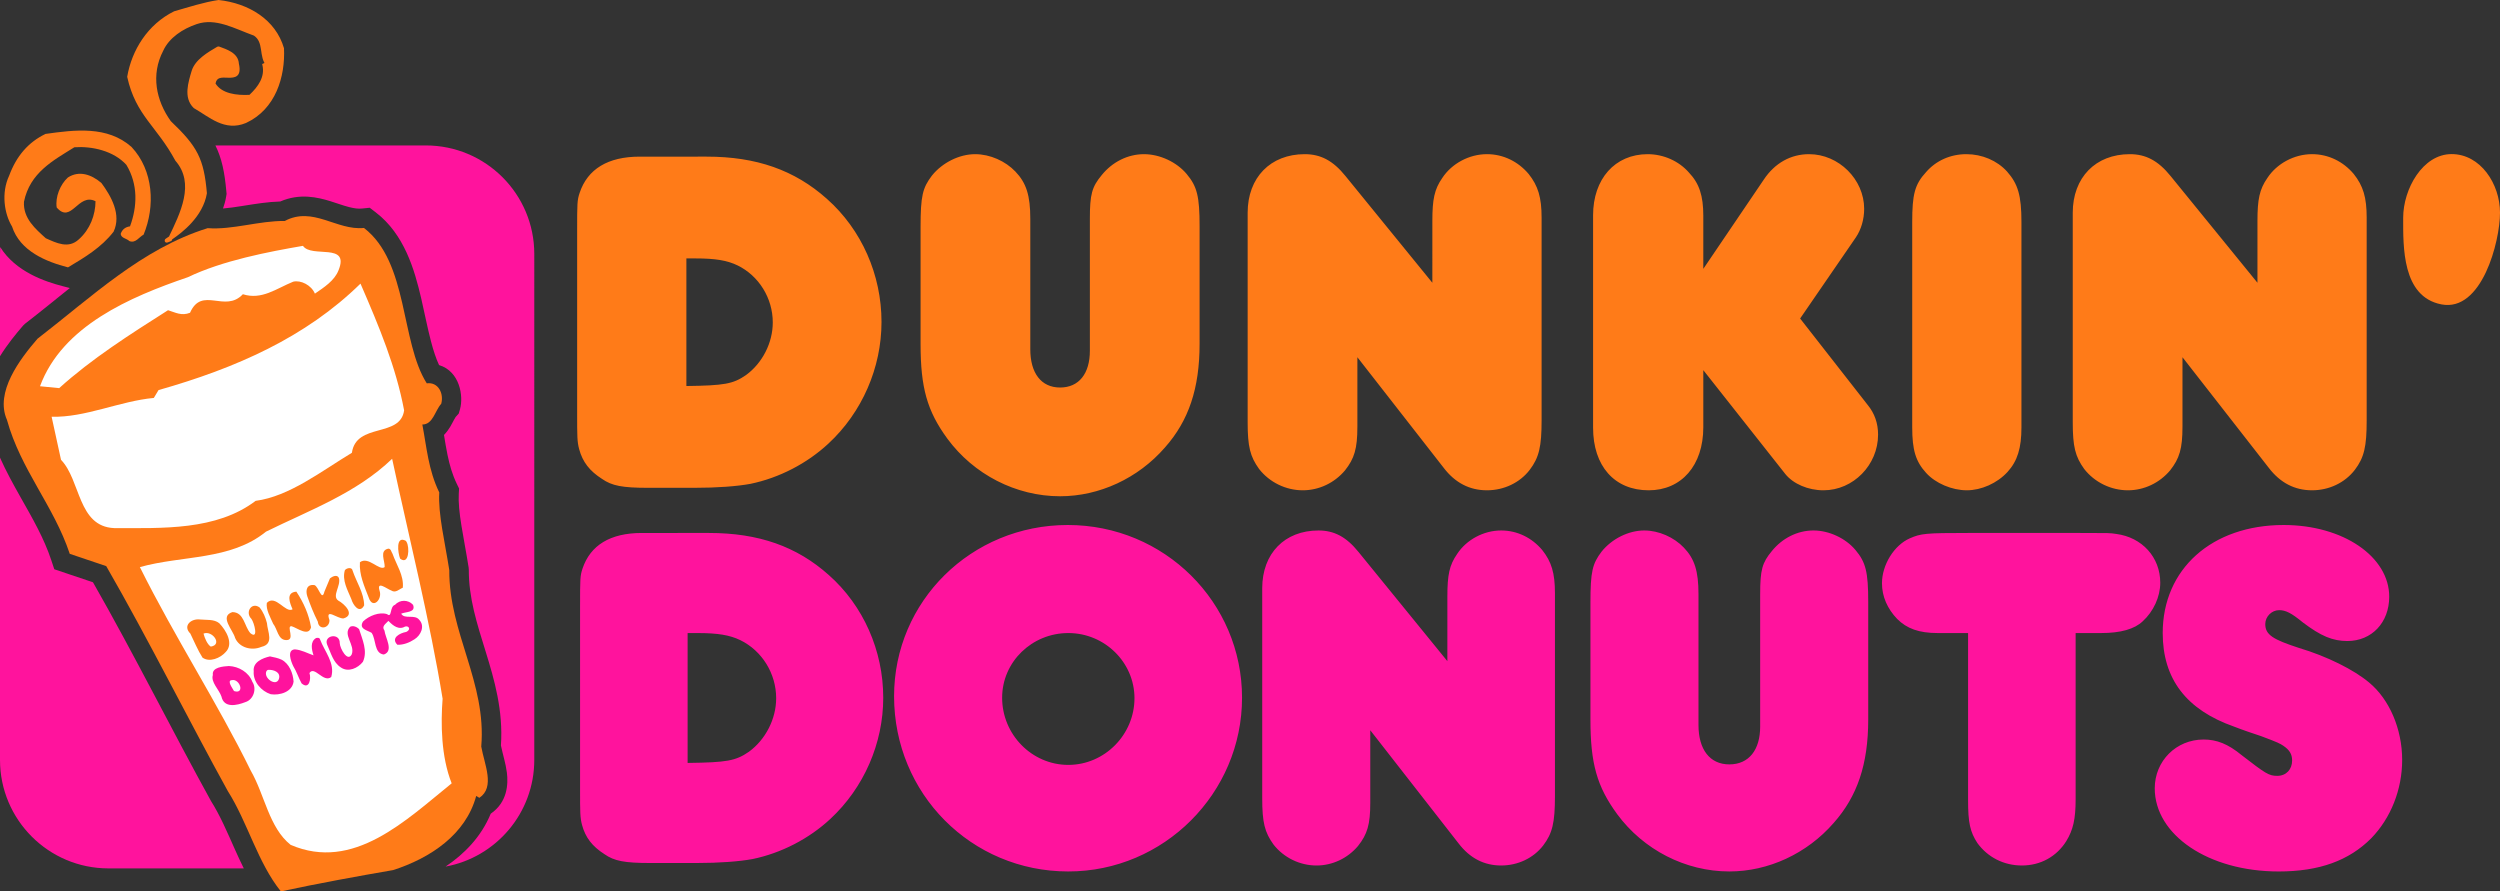 <?xml version="1.0" encoding="UTF-8" standalone="no"?>
<!-- Created with Inkscape (http://www.inkscape.org/) -->

<svg
   xmlns:dc="http://purl.org/dc/elements/1.1/"
   xmlns:cc="http://creativecommons.org/ns#"
   xmlns:rdf="http://www.w3.org/1999/02/22-rdf-syntax-ns#"
   xmlns:svg="http://www.w3.org/2000/svg"
   xmlns="http://www.w3.org/2000/svg"
   xmlns:sodipodi="http://sodipodi.sourceforge.net/DTD/sodipodi-0.dtd"
   xmlns:inkscape="http://www.inkscape.org/namespaces/inkscape"
   width="674.671"
   height="240.562"
   id="svg4199"
   version="1.1"
   inkscape:version="0.92.4 (5da689c313, 2019-01-14)"
   sodipodi:docname="Dunkin'_Donuts_2002.svg">
  <rect width="100%" height="100%" fill="#333333" stroke="none"/>
  <defs
     id="defs4201">
    <inkscape:path-effect
       effect="envelope"
       id="path-effect1912"
       is_visible="true"
       yy="true"
       xx="false"
       bendpath1="m 51.599,173.647 c 0,0 18.234,2.656 31.493,2.685 13.259,0.029 32.222,-2.685 32.222,-2.685"
       bendpath2="m 115.314,173.647 v 23.771"
       bendpath3="m 51.599,197.417 c 0,0 15.11,3.055 30.942,3.055 15.833,0 32.773,-3.055 32.773,-3.055"
       bendpath4="m 51.599,173.647 v 23.771"
       bendpath1-nodetypes="czc"
       bendpath3-nodetypes="czc" />
    <inkscape:path-effect
       effect="bend_path"
       id="path-effect3015"
       is_visible="true"
       bendpath="m -391.986,155.12 c 270.91,61.612 344.389,110.331 692.005,-42.858"
       prop_scale="1.46"
       scale_y_rel="false"
       vertical="false"
       bendpath-nodetypes="cc" />
  </defs>
  <sodipodi:namedview
     id="base"
     pagecolor="#ffffff"
     bordercolor="#666666"
     borderopacity="1.0"
     inkscape:pageopacity="0.0"
     inkscape:pageshadow="2"
     inkscape:zoom="1"
     inkscape:cx="352.82863"
     inkscape:cy="126.06398"
     inkscape:document-units="px"
     inkscape:current-layer="layer1"
     showgrid="false"
     fit-margin-top="0"
     fit-margin-left="0"
     fit-margin-right="0"
     fit-margin-bottom="0"
     inkscape:window-width="1366"
     inkscape:window-height="705"
     inkscape:window-x="-8"
     inkscape:window-y="-8"
     inkscape:window-maximized="1"
     inkscape:snap-global="false" />
  <g
     inkscape:label="Layer 1"
     inkscape:groupmode="layer"
     id="layer1"
     transform="translate(-341.577,-191.602)"
     style="display:inline;opacity:1">
    <g
       id="g1930">
      <path
         sodipodi:nodetypes="ccccccccccccccccccc"
         style="fill:#ff7b18;fill-opacity:1;fill-rule:nonzero;stroke:none;stroke-width:0.675"
         d="m 418.417,251.239 c 7.64,-4.068 14.002,2.64 21.385,1.881 12.044,9.258 9.826,30.726 16.947,41.932 3.139,-0.423 4.664,2.807 3.901,5.52 -1.701,1.868 -2.211,5.599 -5.097,5.596 1.185,6.199 1.604,12.224 4.57,18.336 -0.343,5.852 1.521,13.322 2.703,20.962 -0.093,16.971 10.079,30.304 8.627,47.611 0.845,4.84 3.811,10.952 -0.516,13.835 l -0.849,-0.513 c -2.81,10.436 -12.401,16.794 -22.418,20.013 -9.334,1.608 -20.027,3.551 -30.297,5.752 -6.275,-7.813 -8.984,-18.679 -14.324,-27.085 -10.512,-19.015 -21.361,-40.83 -32.805,-60.697 l -9.844,-3.316 c -4.317,-12.986 -13.222,-22.664 -16.95,-36.159 -3.302,-7.47 3.493,-16.375 8.246,-21.888 14.518,-11.195 28.19,-24.337 45.927,-29.843 6.621,0.513 13.922,-2.027 20.793,-1.937"
         id="path4031"
         inkscape:connector-curvature="0" />
      <path
         sodipodi:nodetypes="ccccccccccccccccccccccccccccccccccccccccccccccccccccccccccc"
         id="path3987"
         style="fill:#ff139d;fill-opacity:1;fill-rule:nonzero;stroke:none;stroke-width:0.675"
         d="m 341.577,260.137 c 0,-0.624 0.019,-1.24 0.059,-1.857 4.154,6.646 11.992,9.296 16.971,10.582 l 1.812,0.468 c -4.03,3.226 -8.025,6.507 -12.051,9.608 l -0.558,0.53 c -1.843,2.138 -4.231,5.034 -6.233,8.274 z m 29.285,165.818 c -16.174,0 -29.285,-13.111 -29.285,-29.285 v -81.559 c 1.712,3.818 3.662,7.335 5.537,10.658 1.58,2.8 3.181,5.582 4.646,8.461 1.382,2.713 2.647,5.513 3.642,8.503 l 0.828,2.495 10.44,3.513 c 11.067,19.375 21.655,40.587 31.849,59.027 1.22,1.926 2.37,4.127 3.378,6.254 1.088,2.287 2.107,4.643 3.156,6.982 0.721,1.611 1.486,3.278 2.318,4.951 z m 28.845,-195.103 h 56.772 c 16.174,0 29.285,13.111 29.285,29.285 V 396.67 c 0,14.351 -10.322,26.291 -23.946,28.796 5.173,-3.461 9.66,-8.132 12.189,-14.268 4.532,-3.122 4.747,-7.952 4.359,-11.115 -0.288,-2.37 -1.126,-4.955 -1.604,-7.3 0.641,-9.469 -1.788,-17.775 -4.075,-25.19 -1.14,-3.697 -2.325,-7.38 -3.215,-11.167 -0.856,-3.638 -1.396,-7.339 -1.379,-11.049 l -0.045,-0.603 c -0.589,-3.829 -1.369,-7.73 -1.94,-11.292 -0.558,-3.486 -0.859,-6.348 -0.721,-8.669 l 0.08,-1.372 -0.599,-1.237 c -1.223,-2.522 -1.958,-5.097 -2.533,-7.896 -0.364,-1.767 -0.648,-3.541 -0.939,-5.325 0.769,-0.783 1.31,-1.597 1.67,-2.197 0.388,-0.648 0.741,-1.358 1.112,-2.037 0.139,-0.26 0.239,-0.43 0.371,-0.627 l 0.835,-0.922 0.34,-1.195 c 0.97,-3.451 -0.019,-10.173 -5.662,-11.884 -0.825,-1.784 -1.525,-3.912 -2.172,-6.386 -0.97,-3.683 -1.726,-7.654 -2.633,-11.569 -1.829,-7.876 -4.581,-17.331 -12.241,-23.225 l -1.663,-1.275 -2.089,0.211 c -0.977,0.104 -2.075,-0.028 -3.506,-0.398 -1.68,-0.44 -3.33,-1.06 -4.989,-1.573 -3.52,-1.088 -8.298,-2.207 -13.561,0.073 -3.326,0.086 -6.732,0.648 -10.107,1.185 -1.965,0.315 -3.725,0.572 -5.339,0.707 0.374,-1.029 0.669,-2.12 0.856,-3.271 l 0.108,-0.651 -0.059,-0.658 c -0.461,-5.26 -1.261,-9.029 -2.956,-12.435"
         inkscape:connector-curvature="0" />
      <path
         sodipodi:nodetypes="ccccccccccccccccccccccccccccccccccccccccccccccccccccccccccccccccccccccccccccccccccccccccccccccccccccccccccccccccccc"
         d="m 950.793,267.909 -23.447,-28.807 c -3.354,-4.154 -6.701,-5.894 -10.991,-5.894 -9.248,0 -15.408,6.296 -15.408,15.81 v 56.543 c 0,6.566 0.669,9.244 3.084,12.595 2.814,3.617 7.235,5.762 11.791,5.762 4.421,0 8.572,-2.013 11.389,-5.36 2.543,-3.215 3.347,-5.897 3.347,-11.791 v -18.759 l 23.315,29.881 c 3.084,4.016 6.968,6.029 11.656,6.029 4.556,0 8.846,-2.013 11.524,-5.495 2.55,-3.351 3.215,-6.296 3.215,-13.395 v -54.669 c 0,-5.495 -0.939,-8.579 -3.486,-11.794 -2.81,-3.347 -6.829,-5.357 -11.254,-5.357 -4.823,0 -9.511,2.543 -12.058,6.427 -2.141,3.084 -2.678,5.762 -2.678,11.659 z m -63.691,-16.344 c 0,-7.238 -0.936,-10.318 -3.884,-13.669 -2.682,-2.949 -6.701,-4.688 -10.991,-4.688 -4.286,0 -8.17,1.739 -10.852,4.823 -3.084,3.347 -3.752,6.029 -3.752,13.534 v 55.334 c 0,6.167 0.939,9.248 3.752,12.328 2.547,2.813 6.968,4.691 10.991,4.691 3.881,0 8.17,-1.878 10.987,-4.958 2.678,-2.949 3.749,-6.431 3.749,-12.061 z m -85.856,12.595 v -14.341 c 0,-5.357 -1.074,-8.707 -3.884,-11.656 -2.682,-3.08 -6.836,-4.955 -11.126,-4.955 -8.842,0 -14.736,6.701 -14.736,16.479 v 57.347 c 0,10.318 5.759,16.884 15.006,16.884 8.842,0 14.74,-6.701 14.74,-17.019 v -15.405 l 22.109,28.003 c 2.141,2.682 6.161,4.421 10.318,4.421 8.038,0 14.736,-6.836 14.736,-15.006 0,-3.084 -0.936,-5.762 -2.813,-8.042 l -18.222,-23.312 15.006,-21.842 c 1.473,-2.141 2.276,-4.958 2.276,-7.768 0,-7.907 -6.833,-14.74 -14.871,-14.74 -4.958,0 -9.248,2.412 -12.196,6.833 z m -73.122,3.749 -23.45,-28.807 c -3.351,-4.154 -6.701,-5.894 -10.987,-5.894 -9.244,0 -15.408,6.296 -15.408,15.81 v 56.543 c 0,6.566 0.669,9.244 3.08,12.595 2.817,3.617 7.235,5.762 11.791,5.762 4.421,0 8.576,-2.013 11.389,-5.36 2.55,-3.215 3.351,-5.897 3.351,-11.791 v -18.759 l 23.319,29.881 c 3.077,4.016 6.964,6.029 11.652,6.029 4.56,0 8.846,-2.013 11.524,-5.495 2.547,-3.351 3.219,-6.296 3.219,-13.395 v -54.669 c 0,-5.495 -0.942,-8.579 -3.486,-11.794 -2.817,-3.347 -6.833,-5.357 -11.257,-5.357 -4.823,0 -9.511,2.543 -12.061,6.427 -2.141,3.084 -2.675,5.762 -2.675,11.659 z M 619.622,250.626 c 0,-6.299 -1.074,-9.646 -4.023,-12.73 -2.678,-2.813 -6.833,-4.688 -10.852,-4.688 -4.286,0 -8.842,2.276 -11.656,5.759 -2.547,3.351 -3.08,5.495 -3.08,13.936 v 31.489 c 0,11.791 1.739,18.087 7.231,25.591 7.103,9.646 18.492,15.543 30.418,15.543 10.585,0 21.035,-4.823 28.273,-13.132 6.431,-7.235 9.376,-15.945 9.376,-28.003 v -31.755 c 0,-8.038 -0.669,-10.72 -3.482,-14.071 -2.682,-3.212 -7.235,-5.357 -11.524,-5.357 -4.421,0 -8.576,2.145 -11.389,5.627 -2.678,3.215 -3.215,5.225 -3.215,11.791 v 35.64 c 0,6.164 -2.949,9.916 -8.038,9.916 -5.09,0 -8.038,-3.884 -8.038,-10.318 z m -105.408,-16.753 c -8.576,0 -14.071,3.351 -16.212,9.785 -0.672,2.01 -0.672,2.813 -0.672,10.318 v 49.173 c 0,6.161 0,7.64 0.537,9.646 0.939,3.482 2.813,5.897 6.164,8.038 2.682,1.878 5.495,2.415 12.463,2.415 h 12.46 c 6.164,0 11.524,-0.405 15.141,-1.071 7.772,-1.611 15.273,-5.495 21.035,-10.855 9.113,-8.44 14.338,-20.502 14.338,-32.83 0,-12.73 -5.36,-24.919 -14.74,-33.231 -8.711,-7.768 -19.026,-11.389 -32.428,-11.389 z m 12.595,27.469 h 2.412 c 5.495,0 8.576,0.537 11.389,1.878 5.762,2.813 9.514,8.842 9.514,15.408 0,5.492 -2.813,10.987 -7.235,14.202 -3.486,2.412 -5.897,2.813 -16.08,2.949 z m 489.439,-12.342 c 0,-7.782 -5.277,-15.814 -13.062,-15.814 -7.782,0 -13.066,9.404 -13.066,17.186 0,7.786 -0.336,21.309 10.315,23.374 10.928,2.12 15.814,-16.96 15.814,-24.746 z"
         style="fill:#ff7b18;fill-opacity:1;fill-rule:nonzero;stroke:none;stroke-width:0.675"
         id="path4001"
         inkscape:connector-curvature="0" />
      <path
         sodipodi:nodetypes="cccccccccccccccccccccccccccccccccccccccccccccccccccccccccccccccccccccccccccccccccccccccccccccccccccccccccccccccc"
         d="m 936.244,391.175 c 3.548,0 6.59,1.178 10.315,4.241 6.413,4.944 7.304,5.565 9.563,5.565 2.443,0 4.026,-1.743 4.026,-4.158 0,-1.722 -0.741,-2.869 -2.401,-3.981 -0.838,-0.551 -1.272,-0.832 -5.966,-2.578 -2.415,-0.804 -4.837,-1.611 -7.252,-2.554 -12.941,-4.532 -19.306,-12.907 -19.306,-25.273 0,-17.293 13.284,-29.153 32.649,-29.153 16.07,0 28.481,8.562 28.481,19.348 0,6.989 -4.733,11.961 -11.292,11.961 -3.95,0 -7.113,-1.303 -12.058,-5.048 -3.098,-2.554 -4.633,-3.281 -6.344,-3.281 -2.027,0 -3.756,1.729 -3.756,3.759 0,2.907 2.131,4.161 9.054,6.424 7.633,2.276 14.85,5.894 18.98,9.355 5.44,4.508 8.908,12.487 8.908,20.886 0,7.997 -3.066,15.72 -8.388,21.177 -5.984,5.98 -13.967,8.919 -24.93,8.919 -19.036,0 -33.453,-9.906 -33.453,-22.438 0,-7.377 5.793,-13.17 13.17,-13.17 z m -71.73,-28.731 c -5.055,0 -8.34,-1.192 -10.959,-3.818 -2.651,-2.775 -4.092,-6.07 -4.092,-9.622 0,-5.007 3.305,-10.28 7.501,-12.117 3.028,-1.317 4.175,-1.455 15.879,-1.455 h 29.815 c 4.161,0 6.244,0 7.501,0.031 1.244,0.035 1.674,0.104 2.54,0.236 6.996,0.922 11.864,6.323 11.864,13.173 0,3.815 -1.847,7.775 -4.754,10.419 -2.211,2.079 -5.89,3.153 -11.237,3.153 h -6.847 v 44.856 c 0,5.346 -0.665,8.246 -2.512,11.282 -2.64,4.217 -6.982,6.59 -11.999,6.59 -4.889,0 -9.237,-2.238 -12.009,-6.067 -1.972,-3.025 -2.505,-5.513 -2.505,-11.535 v -45.126 z m -64.568,24.843 c 0,6.524 3.018,10.602 8.323,10.602 5.298,0 8.323,-3.933 8.323,-10.201 v -35.73 c 0,-6.556 0.534,-8.499 3.163,-11.652 2.779,-3.437 6.867,-5.547 11.216,-5.547 4.22,0 8.714,2.117 11.347,5.28 2.765,3.285 3.434,5.894 3.434,13.936 v 31.835 c 0,12.037 -2.942,20.703 -9.334,27.896 -7.21,8.278 -17.615,13.076 -28.149,13.076 -11.867,0 -23.208,-5.869 -30.276,-15.474 -5.471,-7.467 -7.207,-13.721 -7.207,-25.498 v -31.568 c 0,-8.447 0.537,-10.523 3.035,-13.807 2.772,-3.437 7.266,-5.675 11.479,-5.675 3.957,0 8.052,1.85 10.693,4.622 2.886,3.018 3.953,6.303 3.953,12.577 z m -67.769,-34.656 c 0,-5.894 0.537,-8.517 2.644,-11.541 2.502,-3.818 7.12,-6.33 11.871,-6.33 4.352,0 8.309,1.975 11.081,5.277 2.505,3.163 3.434,6.188 3.434,11.652 v 54.804 c 0,7.099 -0.669,9.986 -3.17,13.274 -2.633,3.423 -6.85,5.405 -11.344,5.405 -4.615,0 -8.433,-1.972 -11.479,-5.942 L 711.371,388.673 v 19.566 c 0,5.873 -0.793,8.492 -3.299,11.656 -2.772,3.299 -6.86,5.277 -11.212,5.277 -4.487,0 -8.842,-2.11 -11.611,-5.672 -2.373,-3.295 -3.039,-5.915 -3.039,-12.47 v -56.682 c 0,-9.4 6.067,-15.588 15.186,-15.588 4.203,0 7.491,1.698 10.81,5.811 l 23.97,29.451 z m -55.413,27.268 c 0,25.779 -21.108,46.883 -46.886,46.883 -26.18,0 -47.018,-20.969 -47.018,-47.288 0,-25.64 20.831,-46.211 46.883,-46.211 26.052,0 47.022,20.838 47.022,46.616 z m -29.028,0.132 c 0,-9.684 -8.045,-17.588 -17.858,-17.588 -9.809,0 -17.858,7.768 -17.858,17.456 0,9.944 8.038,18.125 17.858,18.125 9.816,0 17.858,-8.177 17.858,-17.993 z M 532.914,335.432 c 13.378,0 23.658,3.61 32.331,11.351 9.345,8.274 14.691,20.425 14.691,33.117 0,12.283 -5.208,24.299 -14.289,32.715 -5.741,5.339 -13.218,9.213 -20.962,10.814 -3.614,0.669 -8.967,1.071 -15.128,1.071 h -12.491 c -6.982,0 -9.733,-0.544 -12.345,-2.373 -3.312,-2.12 -5.152,-4.487 -6.074,-7.91 -0.527,-1.975 -0.527,-3.409 -0.527,-9.601 V 355.317 c 0,-7.54 0.003,-8.295 0.658,-10.259 2.103,-6.31 7.484,-9.625 16.004,-9.625 z m -5.769,62.059 0.267,-0.003 c 10.201,-0.135 12.699,-0.534 16.264,-3.004 4.501,-3.271 7.366,-8.86 7.366,-14.452 0,-6.677 -3.818,-12.817 -9.684,-15.678 -2.872,-1.372 -6.008,-1.909 -11.531,-1.909 h -2.682 v 35.047 z"
         style="fill:#ff139d;fill-opacity:1;fill-rule:nonzero;stroke:none;stroke-width:0.675"
         id="path4021"
         inkscape:connector-curvature="0" />
      <path
         sodipodi:nodetypes="ccccccccccccccccccccccccccccccccccccccccccccccccccccccccccccccccccc"
         d="m 386.197,256.104 0.409,-0.291 0.589,-0.388 c 0.728,-1.525 1.531,-3.174 2.249,-4.889 0.728,-1.739 1.369,-3.548 1.743,-5.367 0.738,-3.593 0.412,-7.124 -2.28,-10.197 -1.303,-2.405 -2.571,-4.3 -3.822,-6.012 -1.261,-1.729 -2.502,-3.267 -3.659,-4.84 -2.342,-3.184 -4.366,-6.528 -5.523,-11.784 1.209,-7.162 5.513,-14.171 12.688,-17.695 3.988,-1.126 7.914,-2.443 11.968,-3.039 8.063,0.873 15.381,5.215 17.66,13.014 0.371,7.716 -2.256,16.475 -10.256,20.176 -2.89,1.202 -5.388,0.787 -7.675,-0.232 -1.119,-0.499 -2.2,-1.147 -3.274,-1.829 -1.05,-0.662 -2.089,-1.358 -3.156,-1.972 -1.497,-1.459 -1.805,-3.26 -1.68,-5.014 0.062,-0.863 0.229,-1.743 0.44,-2.595 0.204,-0.832 0.45,-1.635 0.669,-2.37 0.482,-1.601 1.618,-2.876 2.904,-3.922 0.638,-0.523 1.334,-1.001 2.027,-1.441 0.683,-0.437 1.369,-0.835 2.01,-1.213 l 0.416,-0.066 c 0.561,0.208 1.119,0.405 1.677,0.634 0.568,0.232 1.154,0.509 1.687,0.849 1.057,0.676 1.958,1.663 2.041,3.17 0.821,3.621 -1.126,3.846 -2.931,3.784 -0.409,-0.017 -0.832,-0.042 -1.244,-0.031 -0.398,0.005 -0.748,0.052 -1.039,0.152 -0.492,0.166 -0.918,0.513 -1.091,1.445 1.705,2.751 5.717,3.229 9.158,3.056 2.325,-2.179 4.265,-4.868 3.479,-8.087 l -0.056,-0.218 0.624,-0.295 c -0.225,-0.402 -0.385,-0.821 -0.502,-1.251 -0.211,-0.748 -0.308,-1.563 -0.43,-2.37 -0.239,-1.542 -0.572,-2.862 -1.906,-3.759 -2.623,-0.946 -5.208,-2.169 -7.796,-2.935 -2.567,-0.759 -5.069,-1.043 -7.602,-0.191 -3.829,1.285 -7.501,3.704 -9.095,7.221 -3.368,6.462 -1.923,13.419 2.048,18.977 7.228,6.874 8.936,10.152 9.75,19.459 -1.046,6.396 -6.86,10.748 -9.345,12.428 l -0.208,0.44 -0.936,0.378 -0.215,0.066 c -0.71,0.135 -0.828,-0.651 -0.513,-0.956 m -9.147,-24.867 c 5.994,6.386 6.438,16.046 3.285,23.682 -1.258,0.658 -2.155,2.418 -3.846,1.743 -0.731,-0.741 -2.207,-0.752 -2.346,-1.933 0.378,-1.102 1.123,-1.836 2.522,-2.048 1.958,-5.287 2.224,-11.257 -0.981,-16.586 -3.434,-3.787 -9.248,-5.083 -14.04,-4.75 -5.703,3.569 -11.992,6.836 -13.6,14.712 -0.256,4.49 3.115,7.318 5.894,9.844 2.865,1.275 6.098,2.921 8.919,0.288 3.039,-2.699 4.47,-6.597 4.497,-10.28 -4.698,-2.398 -6.531,6.289 -10.478,1.687 -0.419,-2.803 0.932,-6.185 3.011,-8.084 3.035,-1.968 6.344,-0.835 9.054,1.469 2.626,3.558 5.461,8.517 3.292,13.146 -3.274,4.248 -7.792,6.94 -12.307,9.632 -5.887,-1.518 -12.941,-4.373 -15.1,-11.022 -2.114,-3.482 -2.952,-9.088 -0.783,-13.714 1.958,-5.294 5.156,-9.029 9.816,-11.278 7.966,-1.116 16.673,-2.231 23.19,3.493"
         style="fill:#ff7b18;fill-opacity:1;fill-rule:nonzero;stroke:none;stroke-width:0.675"
         id="path4029"
         inkscape:connector-curvature="0" />
      <path
         sodipodi:nodetypes="ccccccccccccccccccccccccccccc"
         id="path2942"
         style="fill:#ffffff;fill-opacity:1;fill-rule:nonzero;stroke:none;stroke-width:0.675"
         d="m 461.025,380.17 c -3.382,-20.793 -9.14,-43.879 -13.624,-64.755 -9.594,9.241 -22.158,13.818 -34.042,19.663 -9.591,7.799 -22.574,6.351 -34.032,9.566 9.407,18.929 21.104,36.928 29.919,54.925 3.815,6.621 4.913,15.363 10.765,20.034 16.967,7.311 31.149,-6.68 43.46,-16.604 -2.879,-7.214 -2.959,-16.209 -2.446,-22.83 M 438.86,268.141 c -14.774,14.5 -33.62,22.806 -54.499,28.731 l -1.275,2.12 c -9.165,0.842 -18.502,5.332 -27.58,5.076 l 2.536,11.625 c 5.343,5.52 4.487,17.993 14.331,18.426 12.983,0.005 27.58,0.696 38.193,-7.356 9.078,-1.185 17.823,-8.052 25.973,-12.969 1.195,-8.232 13.073,-3.981 14.095,-11.448 -2.2,-11.711 -6.691,-22.49 -11.774,-34.205 m -15.526,-10.194 c -9.334,1.608 -21.725,3.974 -31.062,8.465 -15.616,5.336 -33.866,13.132 -39.901,29.424 l 5.176,0.509 c 8.828,-7.973 19.102,-14.5 29.372,-21.028 1.954,0.596 3.652,1.615 5.942,0.686 3.229,-7.297 9.417,0.177 14.258,-5 5.093,1.618 8.998,-1.518 13.579,-3.382 2.041,-0.509 4.924,0.936 5.856,3.226 2.46,-1.694 5.263,-3.475 6.368,-6.275 3.146,-7.637 -7.297,-3.229 -9.587,-6.625"
         inkscape:connector-curvature="0" />
      <path
         sodipodi:nodetypes="cccccccccccccccccccccccccccccccccccccccccccccccccccccc"
         inkscape:connector-curvature="0"
         id="path4023"
         d="m 451.295,337.85 c 0.876,1.49 0.658,6.379 -1.731,4.515 -0.618,-1.525 -1.261,-6.347 1.543,-4.805 z m -3.787,3.198 c 1.05,2.996 3.107,5.839 2.772,9.158 -1.004,0.415 -1.961,1.517 -3.09,0.762 -1.233,-0.432 -4.025,-2.789 -3.185,0.055 0.84,2.296 -1.854,5.132 -2.921,1.852 -1.178,-3.049 -2.608,-6.192 -2.377,-9.539 2.311,-1.727 5.236,2.448 6.68,1.305 0.097,-1.706 -1.523,-4.451 0.996,-4.981 0.725,0.015 0.789,0.917 1.125,1.39 z m -10.772,4.56 c 1.041,3.113 3.057,5.977 3.115,9.359 -1.251,2.437 -3.048,-0.159 -3.454,-1.681 -1.008,-2.453 -2.561,-5.074 -1.747,-7.813 0.48,-0.609 1.92,-0.918 2.086,0.135 m -3.707,1.958 c 0.644,2.072 -1.968,4.849 -0.177,6.104 1.677,0.888 4.686,3.85 1.438,4.824 -1.646,0.145 -5.059,-3.002 -3.805,0.448 0.099,2.213 -2.894,2.875 -3.141,0.416 -1.122,-2.207 -2.034,-4.514 -2.845,-6.852 -0.506,-1.584 -0.153,-3.318 1.96,-2.998 1.124,0.432 1.982,4.557 2.667,1.754 0.497,-1.188 0.995,-2.377 1.492,-3.565 0.619,-0.509 1.931,-1.167 2.412,-0.132 z m -11.476,3.704 c 1.937,2.899 3.39,6.161 3.96,9.615 -0.664,2.631 -3.694,0.188 -5.25,-0.289 -1.593,-0.149 1.258,3.993 -1.613,3.733 -2.067,-0.135 -2.219,-3.003 -3.346,-4.379 -0.757,-1.755 -1.998,-3.799 -1.722,-5.647 2.368,-2.414 5.043,2.89 6.952,1.731 -0.736,-1.692 -1.911,-4.545 1.018,-4.765 m -7.945,8.451 c 0.171,2.411 2.034,5.664 -1.515,6.46 -2.536,1.095 -5.915,0.267 -7.069,-2.418 -0.544,-2.122 -4.315,-5.809 -0.748,-6.972 3.191,0.013 3.202,3.825 4.875,5.685 2.277,1.864 1.057,-2.809 0.274,-3.858 -1.779,-1.752 0.033,-4.668 2.205,-3.088 0.983,1.213 1.599,2.685 1.977,4.19 m -18.059,-0.939 c -2.372,-0.308 -4.743,1.698 -2.602,3.805 1.065,2.143 1.965,4.432 3.286,6.495 1.93,1.355 4.79,0.127 6.232,-1.492 2.282,-2.264 0.115,-5.919 -1.721,-7.803 -1.401,-1.143 -3.505,-0.825 -5.195,-1.005 z m 0.953,3.811 c 2.321,-0.983 5.271,2.987 1.966,3.51 -0.947,-0.59 -1.653,-2.304 -1.966,-3.51 z"
         style="fill:#ff7b18;fill-opacity:1;fill-rule:nonzero;stroke:none;stroke-width:0.675" />
      <path
         sodipodi:nodetypes="cccccccccccccccccccccccccccccccccccccccccccccccccccc"
         inkscape:connector-curvature="0"
         id="path4025"
         d="m 453.048,354.828 c 0.825,2.142 -2.025,1.832 -3.207,2.392 0.925,1.628 3.661,0.038 4.908,1.686 1.56,1.692 0.39,4.144 -1.306,5.214 -1.344,0.901 -3.02,1.544 -4.625,1.485 -1.874,-1.865 0.705,-3.167 2.377,-3.464 1.53,-0.69 0.572,-2.084 -0.747,-1.242 -1.772,0.69 -3.373,-1.073 -4.06,-1.741 -0.674,0.786 -1.929,1.428 -1.055,2.611 0.232,1.983 2.572,5.502 -0.168,6.468 -2.677,-0.292 -2.058,-4.072 -3.298,-5.852 -1.102,-0.693 -3.582,-1.034 -2.308,-3.062 1.58,-1.543 4.405,-2.652 6.476,-1.986 1.397,1.166 0.643,-2.048 2.143,-2.516 1.311,-1.452 3.581,-1.42 4.87,0.007 m -14.573,6.538 c 0.886,2.807 2.384,5.939 1.033,8.846 -1.358,1.712 -3.923,2.897 -5.926,1.525 -2.134,-1.365 -2.715,-3.999 -3.717,-6.157 -1.039,-2.563 3.491,-3.33 3.399,-0.4 0.057,1.388 2.089,5.199 3.229,3.029 0.996,-2.554 -2.537,-5.325 -0.416,-7.462 0.834,-0.406 1.781,0.031 2.398,0.62 m -10.523,2.813 c 1.228,3.267 4.114,6.409 3.014,10.131 -2.116,1.678 -4.547,-3.159 -5.873,-1.081 0.508,1.533 -0.056,4.601 -2.127,2.795 -0.812,-1.45 -1.331,-3.176 -2.245,-4.641 -0.626,-1.294 -1.79,-4.392 0.43,-4.535 1.783,0.126 3.366,1.036 5.037,1.617 -0.501,-1.561 -0.981,-3.699 0.69,-4.678 0.378,-0.106 0.974,-0.111 1.074,0.392 z m -13.52,4.563 c -1.986,0.448 -4.658,1.518 -4.386,4.016 -0.222,2.812 2.037,5.365 4.591,6.191 2.419,0.384 5.838,-0.617 6.167,-3.425 -0.14,-2.225 -1.157,-4.809 -3.228,-5.893 -0.992,-0.468 -2.078,-0.668 -3.144,-0.89 z m -0.52,3.638 c 1.39,-0.109 3.472,0.55 2.957,2.373 -0.665,2.323 -4.287,-0.136 -3.39,-2.026 l 0.194,-0.235 z m -10.568,-1.039 c -1.495,0.095 -4.656,0.307 -4.324,2.417 -0.619,1.917 1.667,3.913 2.314,5.803 0.693,3.234 4.179,2.408 6.457,1.52 2.216,-0.669 3.139,-3.612 1.885,-5.479 -0.951,-2.569 -3.659,-4.15 -6.332,-4.262 z m 0.78,3.811 c 2.167,-0.493 3.628,3.907 0.606,2.945 -0.327,-0.647 -2.039,-2.849 -0.606,-2.945 z"
         style="fill:#ff139d;fill-opacity:1;fill-rule:nonzero;stroke:none;stroke-width:0.675" />
    </g>
  </g>
</svg>
